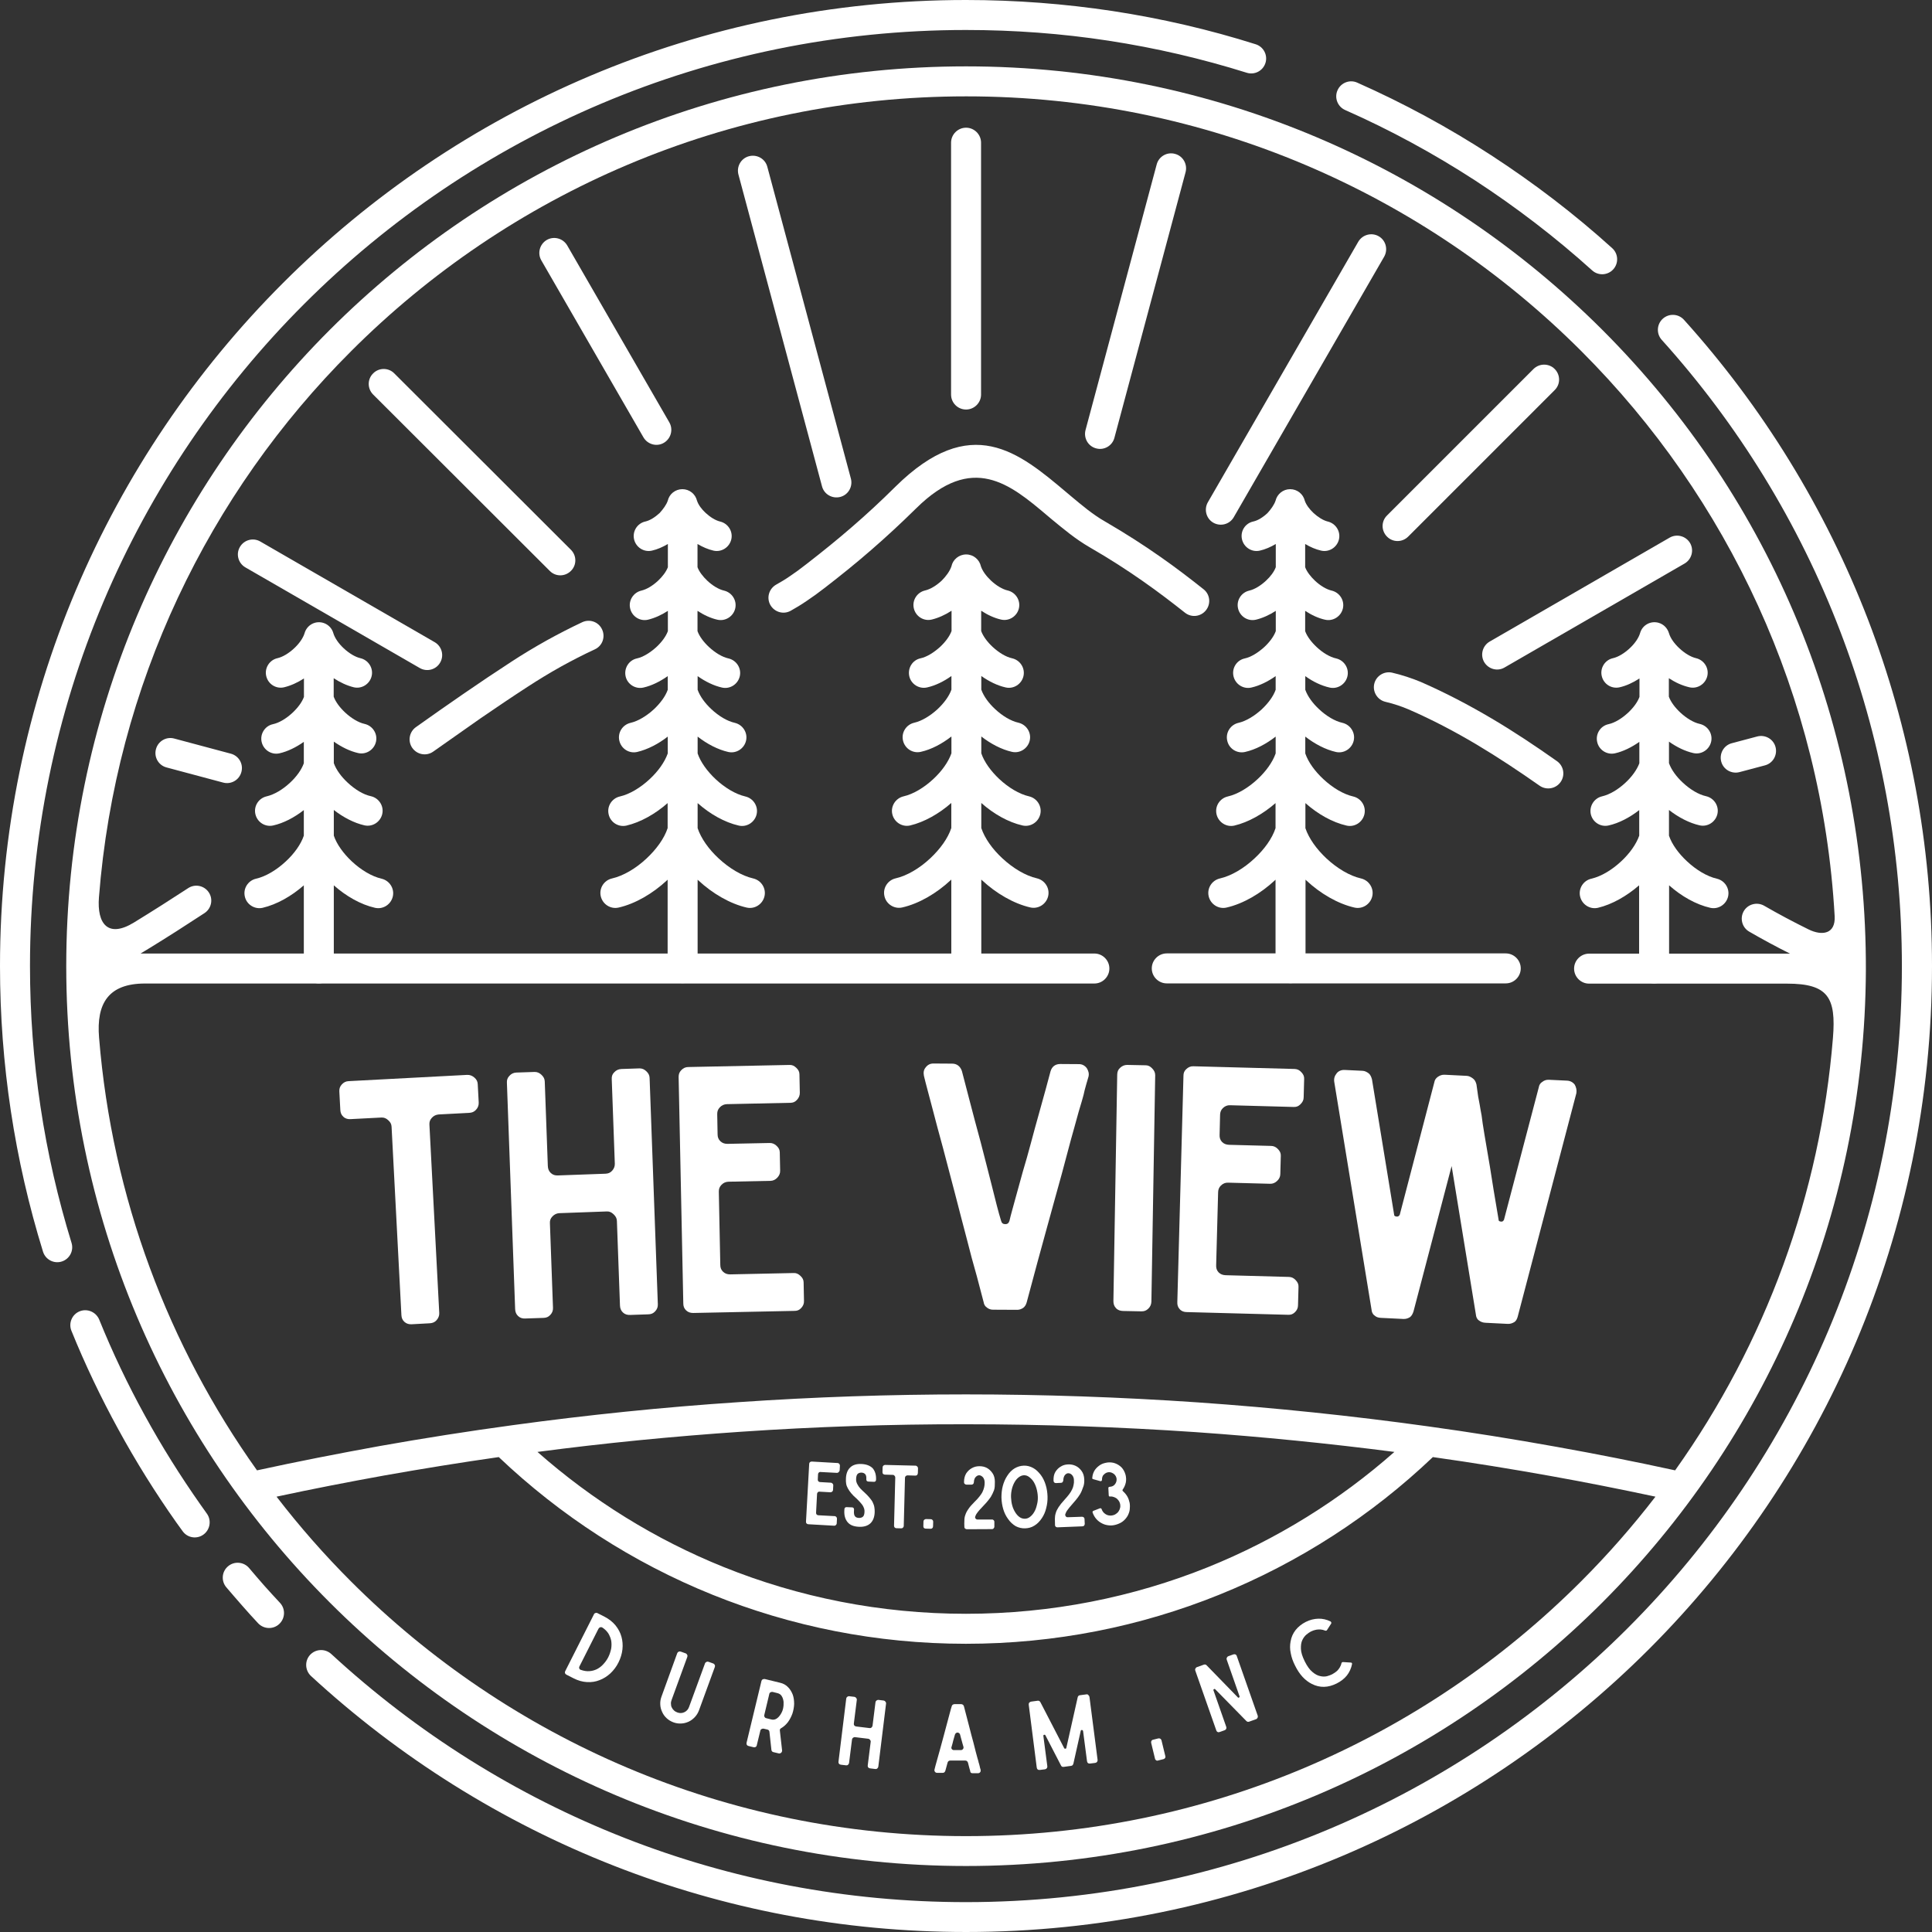 <?xml version="1.0" encoding="UTF-8"?><svg id="Layer_1" xmlns="http://www.w3.org/2000/svg" viewBox="0 0 1571.9 1571.9"><rect x="0" y="0" width="1571.9" height="1571.9" fill="#333333" stroke="none"/><defs><style>.cls-1{fill:none;}.cls-1,.cls-2{stroke-width:0px;}.cls-2{fill:#fff;}</style></defs><path class="cls-2" d="M114.4,775.8h776c6.7,0,12.2,5.5,12.2,12.2s-5.5,12.2-12.2,12.2H118c-29.8,0-39.7,16.2-37.4,44,10.6,130.6,56.6,251.2,128.5,352.1,33-7.2,66.3-13.7,99.9-19.8,35.5-6.3,71.6-12,108.4-17,60.7-8.3,122-14.6,183.7-18.7,61.3-4.2,122.9-6.3,184.9-6.3s126.1,2.2,188.5,6.5c63,4.4,125.4,10.9,187.3,19.5,34.8,4.8,69.8,10.4,104.8,16.7,33,5.9,65.1,12.3,96.3,19.1,73.8-103.7,118.1-224.9,128.4-351.8,2.7-33-4-44.2-37.3-44.2h-161.1c-6.7,0-12.2-5.5-12.2-12.2s5.5-12.2,12.2-12.2h163.5c-11.4-5.7-22.5-11.7-33.2-17.9-5.8-3.3-7.8-10.8-4.5-16.6s10.8-7.8,16.6-4.5c11.6,6.7,23.6,13.1,36.2,19.3,11,5.4,22,3.8,21.2-10.8-10.2-179.2-87-340.6-206.1-459.7-128.1-128.1-305-207.3-500.4-207.3s-372.4,79.2-500.5,207.3c-115.9,115.7-191.7,271.3-205.2,444.4-1.7,21.4,7.3,33.5,28.6,20.4,15.8-9.7,30.4-19,44-27.9,5.6-3.7,13.1-2.1,16.8,3.5,3.7,5.6,2.1,13.1-3.5,16.8-15.4,10.1-30.4,19.7-44.6,28.4-2.4,1.5-4.9,2.9-7.4,4.5ZM225,1217.7c18.7,24.3,38.9,47.3,60.5,68.9,128.1,128.1,305,207.3,500.5,207.3s372.4-79.2,500.4-207.3c21.6-21.6,41.8-44.6,60.5-68.9-28.6-6.1-56.8-11.7-84.7-16.7-31.7-5.7-63.8-10.9-96.4-15.5-50,47.6-109,85.9-174.1,112.1-63.7,25.7-133.1,39.8-205.9,39.8s-142.4-14.2-206.1-39.9c-65-26.2-123.9-64.5-173.9-112-30.8,4.4-61.7,9.4-92.8,14.9-29.3,5.3-58.7,11-88,17.3ZM602.7,1164.9c-55.7,3.8-110.8,9.2-165.4,16.4,44.5,39.3,95.7,71.2,151.6,93.7,60.8,24.5,127.3,38,197,38s136.1-13.5,196.8-37.9c56-22.6,107.3-54.5,151.8-93.8-53.4-6.9-107.3-12.3-161.7-16.1-61.6-4.2-123.9-6.4-186.9-6.4-61.7-.1-122.8,2-183.2,6.1ZM786,54c202.2,0,385.2,82,517.7,214.4,138.9,138.9,215,324.7,214.4,521.1-.9,200.8-82.7,382.5-214.4,514.3-132.5,132.5-315.5,214.4-517.7,214.4s-385.2-82-517.7-214.4S53.9,988.3,53.9,786.1s82-385.2,214.4-517.7C400.8,135.9,583.8,54,786,54ZM352.5,611.5c-5.5,3.9-13,2.6-17-2.9-3.9-5.5-2.6-13.1,2.9-17,12.8-9.1,25.6-18.1,38.7-27.1,12.9-8.9,25.9-17.6,38.8-26,9-5.9,18.8-11.8,29-17.5,9.4-5.2,19.1-10.2,28.9-14.8,6.1-2.8,13.3-.2,16.1,6,2.8,6.1.2,13.3-5.9,16.1-9.5,4.4-18.6,9.1-27.3,13.9-9.7,5.4-19,11.1-27.6,16.7-12.8,8.3-25.5,16.9-38.2,25.6-12.6,8.8-25.4,17.8-38.4,27ZM643.2,497c-5.9,3.2-13.2,1-16.5-4.9-3.2-5.9-1-13.2,4.9-16.5,3.4-1.9,7.2-4.1,11.2-6.9,3.9-2.6,8.3-5.8,13.4-9.8,13.4-10.4,25.5-20.2,36.9-30.1,11.7-10.1,23.2-20.7,35.3-32.7,61.6-60.9,100.5-28.2,139.3,4.5l3.8,3.2h0c4.4,3.7,9,7.5,13.5,11,4.5,3.4,9.1,6.7,13.9,9.4,17.2,10,31.9,19.5,45,28.7,13.2,9.2,24.6,18,35.3,26.5,5.3,4.1,6.2,11.8,2,17.1s-11.8,6.2-17.1,2c-10.5-8.3-21.7-16.9-34.3-25.7-12.6-8.8-26.7-18-43.2-27.5-5.7-3.3-11.2-7.1-16.4-11.1-5.2-4-9.9-7.9-14.4-11.6h0l-3.8-3.2c-30.3-25.6-60.8-51.1-106.6-5.8-12.5,12.3-24.4,23.3-36.5,33.8-12.4,10.8-24.7,20.7-37.9,30.9-5,3.9-10,7.5-14.8,10.7-4.5,3.1-8.9,5.7-13,8ZM1127.2,571c-6.5-1.5-10.6-8.1-9.1-14.6s8.1-10.6,14.6-9.1c3.7.9,7.6,1.9,11.8,3.3,4,1.3,7.8,2.7,11.4,4.2,20.4,8.9,39.5,19,57.8,29.8s35.8,22.5,53.1,34.7c5.5,3.9,6.8,11.5,2.9,17s-11.5,6.8-17,3c-16.8-11.8-33.8-23.1-51.4-33.6-17.7-10.5-35.9-20.1-55.2-28.5-3-1.3-6-2.4-9-3.4-2.9-1-6.2-1.9-9.9-2.8ZM949.3,800.1c-6.7,0-12.2-5.5-12.2-12.2s5.5-12.2,12.2-12.2h275.8c6.7,0,12.2,5.5,12.2,12.2s-5.5,12.2-12.2,12.2h-275.8"/><path class="cls-2" d="M774.1,460.8c1.1-5.5,6.1-9.7,12-9.7s10.8,4.2,12,9.7c1.3,3.9,4.4,8,8.2,11.6,4.3,4,9.2,7,13.5,8,6.5,1.5,10.7,8,9.2,14.5s-8,10.7-14.5,9.2c-5.4-1.2-11-3.8-16.2-7.2v16.5c1.6,4.4,5.1,9,9.4,13,5,4.6,10.7,8.1,15.8,9.2,6.5,1.5,10.7,8,9.2,14.5s-8,10.7-14.5,9.2c-6.7-1.5-13.6-4.9-19.8-9.3v11.1c1.9,5.4,6.1,11.1,11.3,15.9,5.9,5.5,12.7,9.6,18.9,11,6.5,1.5,10.7,8,9.2,14.5s-8,10.7-14.5,9.2c-8.4-1.9-17.2-6.5-24.9-12.5v13.7c2.4,7.1,7.9,14.6,14.6,20.9,7.5,7,16.3,12.3,24.2,14.1,6.5,1.5,10.7,8,9.2,14.5s-8,10.7-14.5,9.2c-11.5-2.6-23.5-9.4-33.5-18.3v20.4c2.8,8.4,9.1,17.2,17.1,24.6,8.7,8.1,18.9,14.2,28.1,16.3,6.5,1.5,10.7,8,9.2,14.5s-8,10.7-14.5,9.2c-13.5-3.1-27.8-11.4-39.4-22.2l-.5-.5v72c0,6.7-5.5,12.2-12.2,12.2s-12.2-5.5-12.2-12.2v-72l-.5.5c-11.6,10.8-25.8,19.1-39.4,22.2-6.5,1.5-13.1-2.7-14.5-9.2-1.5-6.5,2.6-13,9.2-14.5,9.2-2.1,19.5-8.2,28.1-16.3,7.9-7.4,14.3-16.1,17.1-24.6v-20.4c-10,8.8-22.1,15.6-33.5,18.3-6.5,1.5-13-2.7-14.5-9.2s2.7-13,9.2-14.5c7.9-1.8,16.7-7.1,24.2-14.1,6.8-6.3,12.2-13.8,14.7-20.9v-13.7c-7.7,6-16.4,10.6-24.9,12.5-6.5,1.5-13-2.6-14.5-9.2-1.5-6.5,2.6-13,9.2-14.5,6.1-1.4,13-5.6,18.9-11,5.2-4.9,9.4-10.5,11.3-15.9v-11.1c-6.3,4.5-13.1,7.8-19.8,9.3-6.5,1.5-13.1-2.7-14.5-9.2-1.4-6.6,2.6-13.1,9.2-14.5,5.1-1.1,10.8-4.7,15.8-9.2,4.3-4,7.8-8.6,9.4-13v-16.5c-5.2,3.4-10.8,5.9-16.2,7.2-6.5,1.5-13-2.6-14.5-9.2s2.7-13,9.2-14.5c4.3-1,9.2-4,13.5-8,3.5-3.5,6.6-7.7,7.9-11.6"/><path class="cls-2" d="M1357.8,551.8v15c1.6,4.4,5.1,9,9.4,13,5,4.6,10.7,8.1,15.8,9.2,6.5,1.5,10.7,8,9.2,14.5s-8,10.7-14.5,9.2c-6.7-1.5-13.6-4.9-19.8-9.3v17.5c1.9,5.4,6.1,11.1,11.3,15.9,5.9,5.5,12.8,9.7,18.9,11,6.5,1.5,10.7,8,9.2,14.5s-8,10.7-14.5,9.2c-8.4-1.9-17.2-6.5-24.9-12.5v20.9c2.4,7.1,7.9,14.6,14.7,20.9,7.5,7,16.3,12.3,24.2,14.1,6.5,1.5,10.7,8,9.2,14.5s-8,10.7-14.5,9.2c-11.5-2.6-23.5-9.4-33.5-18.3v67.6c0,6.7-5.5,12.2-12.2,12.2s-12.2-5.5-12.2-12.2v-67.6c-10.1,8.8-22.1,15.6-33.5,18.3-6.5,1.5-13-2.7-14.5-9.2s2.6-13,9.2-14.5c7.9-1.8,16.7-7.1,24.2-14.1,6.8-6.3,12.2-13.8,14.7-20.9v-20.8c-7.7,6-16.4,10.6-24.9,12.5-6.5,1.5-13-2.6-14.5-9.2-1.4-6.5,2.7-13,9.2-14.5,6.1-1.4,13-5.5,18.9-11,5.2-4.8,9.4-10.5,11.4-15.9v-17.4c-6.3,4.4-13.1,7.8-19.8,9.3-6.5,1.5-13.1-2.7-14.5-9.2-1.5-6.5,2.6-13.1,9.2-14.5,5.1-1.1,10.8-4.6,15.8-9.2,4.3-4,7.8-8.6,9.4-13v-15c-5.2,3.4-10.8,6-16.2,7.2-6.5,1.5-13-2.6-14.5-9.2-1.5-6.5,2.6-13.1,9.2-14.5,4.3-1,9.2-4,13.5-8,4.1-3.8,7.3-8.3,8.5-12.4,1.8-6.5,8.5-10.2,15-8.4,4.3,1.2,7.3,4.5,8.5,8.5,1.2,4.1,4.4,8.5,8.5,12.3,4.3,4,9.2,7,13.5,8,6.5,1.5,10.7,8,9.2,14.5s-8,10.7-14.5,9.2c-6.1-1.4-11.6-4-16.8-7.4"/><path class="cls-2" d="M1037.8,407.4c1.3-5.4,6.1-9.4,11.9-9.4s10.6,4,11.9,9.4c1.1,3.3,3.8,6.9,7.1,10,3.7,3.4,7.9,6,11.5,6.9,6.5,1.5,10.7,8,9.2,14.5s-8,10.7-14.5,9.2c-4.4-1-8.8-2.9-13-5.4v18.9c1.4,3.7,4.4,7.6,8,11,4.3,4,9.2,7,13.5,8,6.5,1.5,10.7,8,9.2,14.5s-8,10.7-14.5,9.2c-5.5-1.2-11-3.8-16.2-7.2v16.5c1.6,4.4,5.1,9,9.4,13,4.9,4.6,10.7,8.1,15.8,9.2,6.5,1.5,10.7,8,9.2,14.5s-8,10.7-14.5,9.2c-6.7-1.5-13.6-4.8-19.8-9.3v11.1c1.9,5.4,6.1,11.1,11.3,15.9,5.9,5.5,12.7,9.6,18.9,11,6.5,1.5,10.7,8,9.2,14.5s-8,10.7-14.5,9.2c-8.4-1.9-17.2-6.5-24.9-12.5v13.7c2.4,7.1,7.9,14.6,14.7,20.9,7.5,7,16.3,12.3,24.2,14.1,6.6,1.5,10.7,8,9.2,14.5s-8,10.7-14.5,9.2c-11.5-2.6-23.5-9.4-33.5-18.3v20.4c2.8,8.4,9.2,17.2,17.1,24.6,8.7,8.1,18.9,14.2,28.1,16.3,6.5,1.5,10.7,8,9.2,14.5s-8,10.7-14.5,9.2c-13.5-3.1-27.8-11.4-39.3-22.2l-.5-.5v72c0,6.7-5.5,12.2-12.2,12.2s-12.2-5.5-12.2-12.2v-72l-.5.5c-11.6,10.8-25.8,19.1-39.4,22.2-6.5,1.5-13-2.7-14.5-9.2s2.6-13,9.2-14.5c9.2-2.1,19.5-8.2,28.1-16.3,8-7.4,14.3-16.1,17.1-24.6v-20.4c-10.1,8.8-22.1,15.6-33.5,18.3-6.5,1.5-13-2.7-14.5-9.2s2.6-13,9.2-14.5c7.9-1.8,16.7-7.1,24.2-14.1,6.8-6.3,12.2-13.8,14.7-20.9v-13.7c-7.7,6-16.4,10.6-24.9,12.5-6.5,1.5-13.1-2.6-14.5-9.2-1.5-6.5,2.6-13,9.2-14.5,6.1-1.4,13-5.6,18.9-11,5.2-4.9,9.4-10.5,11.3-15.9v-11.1c-6.3,4.4-13.1,7.8-19.8,9.3-6.5,1.5-13-2.7-14.5-9.2-1.5-6.6,2.6-13.1,9.2-14.5,5.1-1.1,10.8-4.7,15.8-9.2,4.3-4,7.8-8.6,9.4-13v-16.5c-5.2,3.4-10.8,5.9-16.2,7.2-6.5,1.5-13-2.6-14.5-9.2-1.5-6.5,2.6-13,9.2-14.5,4.3-1,9.2-4,13.5-8,3.7-3.4,6.6-7.3,8-11v-18.9c-4.2,2.5-8.6,4.4-13,5.4-6.5,1.5-13-2.7-14.5-9.2-1.5-6.6,2.6-13.1,9.2-14.5,3.7-.8,7.9-3.4,11.6-6.9,2.8-3.1,5.4-6.7,6.5-10"/><path class="cls-2" d="M271.5,551.8v15c1.6,4.4,5.1,9,9.4,13,5,4.6,10.7,8.1,15.8,9.2,6.5,1.5,10.7,8,9.2,14.5s-8,10.7-14.5,9.2c-6.7-1.5-13.5-4.9-19.8-9.3v17.5c1.9,5.4,6.1,11.1,11.3,15.9,5.9,5.5,12.7,9.7,18.9,11,6.5,1.5,10.7,8,9.2,14.5s-8,10.7-14.5,9.2c-8.4-1.9-17.2-6.5-24.9-12.5v20.9c2.4,7.1,7.9,14.6,14.6,20.9,7.5,7,16.3,12.3,24.2,14.1,6.5,1.5,10.7,8,9.2,14.5s-8,10.7-14.5,9.2c-11.5-2.6-23.5-9.4-33.5-18.3v67.6c0,6.7-5.5,12.2-12.2,12.2s-12.2-5.5-12.2-12.2v-67.6c-10,8.8-22,15.6-33.5,18.3-6.5,1.5-13.1-2.7-14.5-9.2-1.5-6.5,2.6-13,9.2-14.5,7.9-1.8,16.7-7.1,24.2-14.1,6.8-6.3,12.2-13.8,14.6-20.9v-20.8c-7.7,6-16.4,10.6-24.9,12.5-6.5,1.5-13-2.6-14.5-9.2-1.5-6.5,2.6-13,9.2-14.5,6.1-1.4,13-5.5,18.9-11,5.2-4.8,9.4-10.5,11.3-15.9v-17.4c-6.3,4.4-13.1,7.8-19.8,9.3-6.5,1.5-13-2.7-14.5-9.2s2.6-13.1,9.2-14.5c5.1-1.1,10.8-4.6,15.8-9.2,4.3-4,7.8-8.6,9.4-13v-15c-5.2,3.4-10.8,5.9-16.2,7.2-6.5,1.5-13-2.6-14.5-9.2-1.5-6.5,2.7-13.1,9.2-14.5,4.3-1,9.2-4,13.5-8,4.1-3.8,7.3-8.3,8.5-12.3,1.1-4,4.2-7.3,8.4-8.5,6.5-1.8,13.2,2,15,8.4,1.2,4.1,4.4,8.6,8.5,12.4,4.3,4,9.2,7,13.5,8,6.5,1.5,10.7,8,9.2,14.5s-8,10.7-14.5,9.2c-5.7-1.4-11.2-4-16.4-7.4"/><path class="cls-2" d="M543.3,407.4c1.2-5.4,6.1-9.4,11.9-9.4s10.6,4,11.9,9.4c1.1,3.3,3.7,6.9,7.1,10,3.7,3.4,7.9,6,11.6,6.9,6.5,1.5,10.7,8,9.2,14.5s-8,10.7-14.5,9.2c-4.3-1-8.8-2.9-13-5.4v18.9c1.4,3.7,4.4,7.6,8,11,4.3,4,9.2,7,13.5,8,6.5,1.5,10.7,8,9.2,14.5s-8,10.7-14.5,9.2c-5.4-1.2-11-3.8-16.2-7.2v16.5c1.6,4.4,5.1,9,9.4,13,5,4.6,10.7,8.1,15.8,9.2,6.5,1.5,10.7,8,9.2,14.5s-8,10.7-14.5,9.2c-6.7-1.5-13.6-4.9-19.8-9.3v11.1c1.9,5.4,6.1,11.1,11.3,15.9,5.9,5.5,12.7,9.6,18.9,11,6.5,1.5,10.7,8,9.2,14.5s-8,10.7-14.5,9.2c-8.4-1.9-17.2-6.5-24.9-12.5v13.7c2.4,7.1,7.9,14.6,14.6,20.9,7.5,7,16.3,12.3,24.2,14.1,6.5,1.5,10.7,8,9.2,14.5s-8,10.7-14.5,9.2c-11.5-2.6-23.5-9.4-33.5-18.3v20.4c2.8,8.4,9.1,17.2,17.1,24.6,8.7,8.1,18.9,14.2,28.1,16.3,6.5,1.5,10.7,8,9.2,14.5s-8,10.7-14.5,9.2c-13.5-3.1-27.8-11.4-39.4-22.2l-.5-.5v72c0,6.7-5.5,12.2-12.2,12.2s-12.2-5.5-12.2-12.2v-72l-.5.5c-11.6,10.8-25.8,19.1-39.4,22.2-6.5,1.5-13-2.7-14.5-9.2s2.6-13,9.2-14.5c9.2-2.1,19.5-8.2,28.1-16.3,7.9-7.4,14.3-16.1,17.1-24.6v-20.4c-10,8.8-22,15.6-33.5,18.3-6.6,1.5-13.1-2.7-14.5-9.2-1.5-6.5,2.6-13,9.2-14.5,7.9-1.8,16.7-7.1,24.2-14.1,6.8-6.3,12.2-13.8,14.7-20.9v-13.7c-7.7,6-16.4,10.5-24.9,12.5-6.5,1.5-13-2.6-14.5-9.2-1.5-6.5,2.6-13,9.2-14.5,6.1-1.4,13-5.6,18.9-11,5.2-4.9,9.4-10.5,11.3-15.9v-11.1c-6.3,4.4-13.1,7.8-19.8,9.3-6.5,1.5-13.1-2.7-14.5-9.2-1.4-6.6,2.7-13.1,9.2-14.5,5.1-1.1,10.8-4.7,15.8-9.2,4.3-4,7.8-8.6,9.4-13v-16.5c-5.2,3.4-10.8,5.9-16.2,7.2-6.5,1.5-13-2.6-14.5-9.2-1.5-6.5,2.7-13,9.2-14.5,4.3-1,9.2-4,13.5-8,3.6-3.4,6.6-7.3,8-11v-18.9c-4.2,2.5-8.6,4.4-13,5.4-6.5,1.5-13-2.7-14.5-9.2-1.5-6.6,2.7-13.1,9.2-14.5,3.6-.8,7.8-3.4,11.6-6.9,2.8-3.1,5.5-6.7,6.6-10"/><path class="cls-2" d="M692.3,389.4c1.7,6.5-2.1,13.2-8.6,14.9s-13.2-2.1-14.9-8.6l-68-253.7c-1.7-6.5,2.1-13.2,8.6-14.9,6.5-1.7,13.2,2.1,14.9,8.6l68,253.7ZM798.2,321c0,6.7-5.5,12.2-12.2,12.2s-12.2-5.4-12.2-12.2V116.1c0-6.7,5.5-12.2,12.2-12.2s12.2,5.5,12.2,12.2v204.9ZM906.7,356.2c-1.7,6.5-8.4,10.4-14.9,8.6-6.5-1.7-10.3-8.4-8.6-14.9l57.9-216.1c1.7-6.5,8.4-10.4,14.9-8.6,6.5,1.7,10.3,8.4,8.6,14.9l-57.9,216.1ZM1415.3,628.2c-6.5,1.7-13.2-2.1-14.9-8.6-1.7-6.5,2.1-13.2,8.6-14.9l20.7-5.5c6.5-1.7,13.2,2.1,14.9,8.6,1.7,6.5-2.1,13.2-8.6,14.9l-20.7,5.5ZM1224.1,543.1c-5.8,3.4-13.2,1.3-16.6-4.5-3.3-5.8-1.3-13.2,4.5-16.6l146.5-84.6c5.8-3.3,13.2-1.3,16.6,4.5,3.3,5.8,1.3,13.2-4.5,16.6l-146.5,84.6ZM1003.8,420.8c-3.3,5.8-10.7,7.8-16.6,4.5-5.8-3.3-7.8-10.8-4.5-16.6l122.4-212c3.4-5.8,10.8-7.8,16.6-4.5,5.8,3.3,7.8,10.7,4.5,16.6l-122.4,212ZM1145.7,436.6c-4.8,4.8-12.5,4.8-17.2,0-4.8-4.8-4.8-12.5,0-17.2l119.2-119.2c4.8-4.7,12.5-4.7,17.2,0,4.8,4.8,4.8,12.5,0,17.2l-119.2,119.2ZM187.8,613.2c6.5,1.7,10.4,8.4,8.6,14.9-1.7,6.5-8.4,10.4-14.9,8.6l-46-12.3c-6.5-1.7-10.4-8.4-8.6-14.9,1.7-6.5,8.4-10.4,14.9-8.6l46,12.3ZM353.7,522.5c5.8,3.4,7.8,10.8,4.4,16.6-3.3,5.8-10.8,7.8-16.6,4.4l-141.9-81.9c-5.8-3.4-7.8-10.8-4.4-16.6s10.8-7.8,16.6-4.4l141.9,81.9ZM544.6,343.7c3.3,5.8,1.3,13.2-4.5,16.6-5.8,3.4-13.2,1.3-16.6-4.5l-83.1-144c-3.3-5.8-1.3-13.2,4.5-16.6,5.8-3.3,13.2-1.3,16.6,4.5l83.1,144ZM464.5,447.3c4.8,4.8,4.8,12.5,0,17.2-4.8,4.8-12.5,4.8-17.2,0l-143.7-143.5c-4.8-4.8-4.8-12.5,0-17.2,4.7-4.8,12.5-4.8,17.2,0l143.7,143.5"/><rect class="cls-1" x="0" width="1571.8" height="1571.8"/><path class="cls-2" d="M1352,276.5c-4.5-5-4.1-12.7.9-17.2s12.7-4.1,17.2.9c63.9,70.9,115,153.6,149.9,244.3,33.5,87.4,51.9,182.3,51.9,281.4,0,217-88,413.5-230.2,555.8-142.2,142.2-338.7,230.2-555.7,230.2-100.9,0-197.3-19-286-53.7-92-36-175.6-88.8-247-154.6-4.9-4.6-5.2-12.3-.7-17.2,4.6-4.9,12.2-5.2,17.2-.7,69.2,63.8,150.1,115,239.3,149.9,85.8,33.6,179.3,52,277.1,52,210.3,0,400.7-85.2,538.5-223s223-328.2,223-538.5c0-96.1-17.8-188.1-50.3-272.8-33.7-88-83.2-168.1-145.1-236.8ZM227.8,1304.1c4.6,4.9,4.3,12.6-.6,17.2s-12.6,4.3-17.2-.6c-4.1-4.4-8.5-9.2-13.1-14.5-4.1-4.7-8.4-9.6-12.8-14.8-4.3-5.1-3.7-12.8,1.5-17.1,5.1-4.3,12.8-3.6,17.1,1.5,3.9,4.6,8,9.4,12.4,14.4,3.8,4.2,8,8.9,12.7,13.9ZM168.3,1231.5c3.9,5.4,2.7,13-2.7,17-5.4,4-13.1,2.8-17-2.7l-2.6-3.6-2.6-3.6c-17-24.1-32.8-49.4-47.1-75.6-14.3-26.1-27.1-52.9-38.2-80.3-2.5-6.2.5-13.3,6.7-15.8s13.3.5,15.9,6.7c10.9,26.9,23.3,52.9,37,77.8,13.8,25.2,29.1,49.6,45.7,73.2l2.5,3.5,2.4,3.4ZM58.2,1011.2c2,6.4-1.6,13.2-8,15.2s-13.2-1.6-15.2-8c-11.5-37.2-20.3-75.5-26.2-114.6-5.8-38.5-8.8-77.8-8.8-117.8,0-217,88-413.5,230.2-555.7C372.4,88,568.9,0,785.9,0c40.6,0,80.5,3.1,119.5,9,39.8,6.1,78.6,15.1,116.2,27,6.4,2,10,8.8,8,15.2-2,6.4-8.8,10-15.2,8-36.4-11.4-74-20.2-112.6-26.1-37.8-5.8-76.5-8.7-115.9-8.7-210.3,0-400.7,85.2-538.5,223S24.4,575.6,24.4,785.9c0,38.9,2.9,77,8.5,114.2,5.7,38.2,14.3,75.3,25.3,111.1ZM1094.4,89.5c-6.1-2.7-8.9-9.9-6.2-16,2.7-6.2,9.9-9,16-6.3,37.9,16.8,74.4,36.6,109,59.1,34.9,22.7,67.9,47.9,98.5,75.6,5,4.5,5.4,12.2.9,17.2s-12.2,5.4-17.2.9c-29.8-26.9-61.8-51.4-95.4-73.3-33.5-21.7-68.7-40.9-105.6-57.2"/><path class="cls-2" d="M389.49,897.04l-.8-15c-.1-2.2-1-3.8-2.7-5.3s-3.7-2.3-5.9-2.2l-96.5,5.1c-2.2.1-4,1-5.6,2.8-1.5,1.7-2,3.4-1.9,5.6l.8,15c.1,2.2.8,4.1,2.5,5.6,1.7,1.6,3.7,2,5.8,1.9l25.1-1.3c2.2-.1,3.9.6,5.6,2.2,1.7,1.5,2.6,3.1,2.7,5.3l8,153.2c.1,2.2.8,4.1,2.5,5.6s3.7,2,5.8,1.9l14.7-.8c2.2-.1,4.1-.8,5.6-2.5s2.3-3.7,2.2-5.8l-8-153.2c-.1-2.2.3-3.8,1.9-5.6,1.5-1.7,3.4-2.6,5.6-2.8l24.8-1.3c2.2-.1,4.1-.8,5.6-2.5,1.6-1.7,2.3-3.7,2.2-5.9Z"/><path class="cls-2" d="M497.72,877.95l2.5,68.8c.1,2.2-.7,4.1-2.2,5.8-1.6,1.7-3.2,2.3-5.4,2.4l-38.7,1.4c-2.2.1-4.1-.4-5.8-2s-2.3-3.5-2.4-5.7l-2.5-68.8c-.1-2.2-1-3.8-2.7-5.4s-3.4-2.3-5.5-2.3l-15,.5c-2.2.1-4.1,1-5.6,2.7-1.6,1.7-2.1,3.4-2,5.5l6.7,184.2c.1,2.2.7,4.1,2.4,5.7s3.6,2.1,5.8,2l15-.5c2.2-.1,3.8-.7,5.4-2.4s2.3-3.6,2.2-5.8l-2.5-68.8c-.1-2.2.4-3.8,2-5.5s3.5-2.6,5.6-2.7l38.7-1.4c2.2-.1,3.8.7,5.5,2.3s2.6,3.2,2.7,5.4l2.5,68.8c.1,2.2.7,4.1,2.4,5.7s3.6,2.1,6.1,2l14.7-.5c2.2-.1,3.8-.7,5.4-2.4,1.6-1.7,2.3-3.6,2.2-5.8l-6.7-184.2c-.1-2.2-1-3.8-2.7-5.4s-3.4-2.3-5.5-2.3l-14.7.5c-2.5.1-4.3,1-5.9,2.7-1.6,1.6-2.1,3.3-2,5.5Z"/><path class="cls-2" d="M650.74,889.15l-.3-15c0-2.2-.9-3.8-2.6-5.4s-3.3-2.4-5.5-2.3l-82.4,1.7c-2.2,0-4.1.9-5.7,2.6-1.6,1.7-2.1,3.3-2.1,5.5l3.8,184.2c0,2.2.6,4.1,2.3,5.7s3.6,2.1,5.8,2.1l82.4-1.7c2.2,0,3.8-.6,5.4-2.3s2.4-3.6,2.3-5.8l-.3-15c0-2.2-.9-3.8-2.6-5.4s-3.3-2.4-5.5-2.3l-51.6,1.1c-2.2,0-4.1-.5-5.8-2.1s-2.3-3.5-2.3-5.7l-1.2-59.5c0-2.2.5-3.8,2.1-5.5s3.5-2.5,5.7-2.6l34.1-.7c2.2,0,4.1-.9,5.7-2.6s2.4-3.6,2.3-5.8l-.3-14.7c0-2.2-.9-3.8-2.6-5.4s-3.6-2.4-5.8-2.3l-34.1.7c-2.2,0-4.1-.5-5.8-2.1s-2.3-3.5-2.3-5.7l-.3-16.4c0-2.2.5-3.8,2.1-5.5s3.5-2.5,5.7-2.6l51.6-1.1c2.2,0,3.8-.6,5.4-2.3,1.6-1.7,2.4-3.6,2.4-5.8Z"/><path class="cls-2" d="M877.91,865.79l-15.3-.1c-4.1,0-6.8,2.2-7.9,6s-2.2,8.5-3.9,14.5c-1.7,6-3.6,12.8-5.6,20.2-2.2,7.6-4.2,15.3-6.4,23.4-2.2,8.2-4.4,16.1-6.7,23.7-2.2,7.9-4.2,15.3-6.1,22.1-1.9,7.1-3.6,12.8-4.7,17.7-.6,1.9-1.7,2.7-3.3,2.7-1.9,0-3-.8-3.5-2.7-2.2-7.1-4.6-16.7-7.5-28.4-3-11.5-5.9-23.5-9.1-35.5s-6.4-23.5-9.1-34.2c-2.7-10.4-4.8-18.3-6.2-23.8-1.3-3.8-4.1-6-7.9-6l-15.3-.1c-2.7,0-4.7,1.1-6.3,3.2-1.6,1.9-1.9,4.1-1.4,6.8,1.6,6.8,4,15.3,6.7,25.7s5.6,21.3,8.9,33.3c3.2,12,6.4,24.3,9.7,36.9,3.2,12.6,6.4,24.6,9.4,36.1,2.9,11.5,5.6,21.6,8.3,30.9,2.4,9.3,4.3,16.4,5.6,21.3.3,1.9,1.1,3.3,2.7,4.4,1.4,1.1,3,1.7,4.9,1.7l19.7.1c1.6,0,3.3-.5,4.9-1.6,1.4-1.1,2.2-2.4,2.8-4.4,6.4-24,11.9-44.4,16.7-61.6,4.7-16.9,8.6-31.4,11.9-43.1,3.1-11.4,5.6-21,7.5-28.1s3.6-12.5,4.7-16.9,2.2-7.6,2.8-9.8c.6-2.2,1.4-4.4,1.9-6.5.6-1.9,1.1-4.1,1.7-6.8.6-2.5,1.7-6,3.1-10.9.6-2.5,0-4.6-1.3-6.8-1.7-2.3-3.9-3.4-6.4-3.4Z"/><path class="cls-2" d="M932.08,866.73l-15-.3c-2.2,0-4.1.8-5.8,2.4s-2.2,3.2-2.3,5.4l-3.1,184.3c0,2.2.5,4.1,2.1,5.8,1.6,1.7,3.5,2.2,5.7,2.3l15,.3c2.2,0,3.8-.5,5.5-2.1s2.5-3.5,2.6-5.7l3.1-184.3c0-2.2-.8-3.8-2.4-5.5-1.6-1.7-3.2-2.6-5.4-2.6Z"/><path class="cls-2" d="M1060.68,892.83l.4-15c.1-2.2-.7-3.8-2.3-5.5s-3.2-2.5-5.4-2.6l-82.4-2.2c-2.2-.1-4.1.7-5.8,2.3s-2.3,3.2-2.3,5.4l-5,184.2c-.1,2.2.4,4.1,2,5.8,1.6,1.7,3.5,2.3,5.7,2.3l82.4,2.2c2.2.1,3.8-.4,5.5-2s2.6-3.5,2.6-5.7l.4-15c.1-2.2-.7-3.8-2.3-5.5-1.6-1.7-3.2-2.5-5.4-2.6l-51.6-1.4c-2.2-.1-4.1-.7-5.7-2.3-1.6-1.7-2.1-3.6-2-5.8l1.6-59.5c.1-2.2.7-3.8,2.3-5.4,1.7-1.6,3.6-2.4,5.8-2.3l34.1.9c2.2.1,4.1-.7,5.8-2.3,1.7-1.6,2.6-3.5,2.6-5.7l.4-14.7c.1-2.2-.7-3.8-2.3-5.5-1.6-1.7-3.5-2.6-5.7-2.6l-34.1-.9c-2.2-.1-4.1-.7-5.7-2.3-1.6-1.7-2.1-3.6-2-5.8l.4-16.4c.1-2.2.7-3.8,2.3-5.4,1.7-1.6,3.6-2.4,5.8-2.3l51.6,1.4c2.2.1,3.8-.4,5.5-2,1.9-1.8,2.8-3.6,2.8-5.8Z"/><path class="cls-2" d="M1234.86,1071.12l47.7-181.7c.4-2.4-.1-4.7-1.3-6.9-1.5-2-3.7-3.2-6.4-3.3l-14.7-.7c-2.2-.1-3.9.6-5.3,1.7-1.7,1-2.6,2.6-2.9,4.5l-28.3,107.7c-.6,1.1-1.2,1.6-2.3,1.5-1.6-.1-2.2-.7-2.1-1.7-3-17.4-5.3-31.7-7-42.7-1.9-11-3.4-19.8-4.5-26.5-1.1-6.6-1.9-11.8-2.3-15.4-.7-3.3-1.1-6.3-1.5-8.5s-.9-4.7-1.3-6.9l-1.4-9.9c-.5-1.9-1.2-3.6-2.8-4.8-1.6-1.2-3.2-2.1-5.1-2.2l-18-.9c-2.2-.1-3.9.6-5.5,1.7s-2.6,2.6-2.9,4.5l-28.1,107.7c-.6,1.1-1.4,1.6-2.5,1.5-1.4-.1-2.2-.7-2.1-1.7l-18-109.9c-.5-1.9-1.2-3.6-2.5-4.8-1.6-1.2-3.2-2.1-5.1-2.2l-14.7-.7c-2.7-.1-5,.9-6.4,2.7-1.7,2.1-2.4,4.3-2,7l30.3,185.1c.2,2.2.9,3.9,2.5,5,1.3,1.2,2.9,1.8,5.1,1.9l18.3.9c1.9.1,3.6-.4,5.3-1.4,1.4-1,2.3-2.6,3-4.8l31-118.2,19.7,120.6c.2,2.2.9,3.9,2.5,5,1.6,1.2,3.2,1.8,5.4,1.9l18,.9c1.9.1,3.6-.4,5.3-1.4,1.4-.8,2.3-2.4,2.9-4.6Z"/><path class="cls-2" d="M683.17,1196.24l.2-3.8c0-.6-.2-1-.5-1.4-.4-.4-.8-.7-1.4-.7l-21-1.2c-.6,0-1.1.2-1.5.5-.4.4-.6.8-.6,1.4l-2.6,47c0,.6.1,1.1.5,1.5s.9.6,1.4.6l21,1.2c.6,0,1-.1,1.4-.5s.7-.9.7-1.4l.2-3.8c0-.6-.2-1-.5-1.4-.4-.4-.8-.7-1.4-.7l-13.2-.7c-.6,0-1-.2-1.4-.6s-.5-.9-.5-1.5l.8-15.2c0-.6.2-1,.6-1.4.4-.4.9-.6,1.5-.5l8.7.5c.6,0,1.1-.2,1.5-.5.4-.4.7-.9.7-1.4l.2-3.8c0-.6-.2-1-.6-1.4-.4-.4-.9-.7-1.4-.7l-8.7-.5c-.6,0-1-.2-1.4-.6s-.5-.9-.5-1.5l.2-4.2c0-.6.2-1,.6-1.4.4-.4.9-.6,1.5-.5l13.2.7c.6,0,1-.1,1.4-.5s.9-1.1.9-1.6Z"/><path class="cls-2" d="M700.96,1191.12c-4.1-.2-7.2.8-9.3,2.9-2.2,2.1-3.3,5.2-3.4,9.1-.1,1.5,0,2.8.2,4.1.2,1.3.7,2.5,1.4,3.8s1.6,2.6,2.7,3.9c1.1,1.3,2.5,2.8,4.2,4.2,1.3,1.2,2.3,2.3,3.2,3.3s1.6,1.9,2.1,2.7c.5.9.8,1.7,1.1,2.6.2.8.3,1.8.2,2.6-.1,1.8-.5,3-1.3,3.7s-1.9,1-3.2,1c-1.4-.1-2.4-.4-3.1-1.2-.7-.7-1-2-1-3.8l.1-2c0-.4-.2-.8-.4-1.1-.3-.3-.7-.5-1.1-.5l-4.7-.2c-.4,0-.8.2-1.1.4-.3.3-.4.6-.5,1l-.1,1.5c-.2,4,.8,7.2,2.8,9.5s5,3.4,9.1,3.6c4,.2,7.1-.8,9.3-2.8,2.2-2.1,3.4-5.2,3.5-9.2.1-1.4-.1-2.8-.3-4.1-.2-1.3-.7-2.5-1.3-3.8s-1.6-2.6-2.7-3.9c-1.1-1.3-2.5-2.8-4.2-4.3-1.3-1.2-2.4-2.2-3.3-3.2-.9-1-1.5-1.9-2-2.8s-.9-1.6-1.1-2.5c-.2-.8-.3-1.7-.2-2.7.1-1.7.5-3,1.2-3.7s1.8-1.1,3.2-1.1c1.3.1,2.3.5,3,1.3s1,2.1.9,3.8v.5c0,.5.1.9.4,1.2.3.3.7.4,1.2.5l4.7.2c.4,0,.8-.1,1.1-.4s.5-.7.5-1.2c.2-4-.8-7.1-2.7-9.4-2.1-2.1-5.1-3.3-9.1-3.5Z"/><path class="cls-2" d="M746.8,1198.38l.1-3.8c0-.6-.2-1-.6-1.4s-.9-.7-1.4-.7l-24.7-.6c-.6,0-1.1.2-1.5.6s-.6.8-.6,1.4l-.1,3.8c0,.6.1,1.1.5,1.5s.9.6,1.5.6l6.4.2c.6,0,1,.2,1.4.7.4.4.6.9.6,1.4l-1,39.2c0,.6.1,1,.5,1.5.4.4.9.6,1.4.6l3.8.1c.6,0,1.1-.1,1.5-.5s.7-.9.7-1.4l1-39.2c0-.6.2-1,.6-1.4.4-.4.9-.6,1.5-.6l6.3.2c.6,0,1-.1,1.5-.5.4-.6.6-1.1.6-1.7Z"/><path class="cls-2" d="M753.35,1243.72l3.8.1c.6,0,1-.1,1.4-.5s.6-.9.6-1.5l.1-3.8c0-.6-.2-1-.6-1.4-.4-.4-.8-.6-1.4-.6l-3.8-.1c-.6,0-1,.2-1.5.6-.4.4-.6.8-.6,1.4l-.1,3.8c0,.6.1,1,.5,1.5.5.4,1,.5,1.6.5Z"/><path class="cls-2" d="M809.44,1205.72c0-2.8-.6-5.2-1.9-7.1s-2.8-3.3-4.6-4.3c-1.9-1-3.9-1.4-6.1-1.4s-4.2.5-6,1.5c-1.9,1-3.4,2.4-4.7,4.3-1.2,2-1.8,4.3-1.8,7.2,0,.6.1,1,.6,1.4.4.4.8.6,1.4.6h4.1c.5,0,.9-.1,1.3-.5s.6-.8.6-1.3c.1-2.2.7-3.7,1.7-4.6.9-.9,1.9-1.3,2.9-1.2,1,.1,2,.7,2.9,1.7.8,1.1,1.3,2.5,1.3,4.2,0,1.4-.1,2.6-.4,3.8-.3,1.3-.7,2.4-1.3,3.7-.6,1.3-1.5,2.5-2.5,3.8-1.1,1.4-2.4,2.9-4,4.4-2.2,2.2-3.9,4.1-5,5.8-1.2,1.7-2,3.2-2.5,4.8-.6,1.5-.8,3.1-.8,4.6-.1,1.5-.1,3.3,0,5.2,0,.6.1,1,.6,1.3.4.4.8.6,1.4.6l20.4-.1c.6,0,1-.1,1.4-.6.3-.4.6-.8.6-1.4v-4c0-.5-.2-.9-.6-1.3-.4-.3-.8-.6-1.4-.5h-11.7c-.7,0-1.2-.3-1.6-.8s-.5-1.1-.2-1.8c.4-1.2,1.1-2.4,2.1-3.6s2-2.4,3.3-3.7c1.2-1.3,2.4-2.6,3.7-4,1.2-1.4,2.4-2.9,3.5-4.5,1-1.7,1.9-3.5,2.6-5.4s.7-4.4.7-6.8Z"/><path class="cls-2" d="M834.09,1243.47c2.7-.1,5.1-.7,7.5-2.2,2.3-1.4,4.3-3.4,6.1-6.1,1.6-2.4,2.8-5.1,3.5-8.1.8-3,1.2-6.2,1.1-9.5s-.6-6.5-1.5-9.4c-.9-3-2.2-5.7-3.9-8-1.9-2.5-3.9-4.5-6.3-5.8s-4.9-2-7.6-1.9-5.1.8-7.5,2.2c-2.3,1.4-4.3,3.4-6,6.1-1.6,2.4-2.8,5.2-3.6,8.2-.8,3-1.1,6.2-1.1,9.5.1,3.3.6,6.5,1.5,9.5s2.2,5.6,3.9,7.9c1.8,2.6,3.9,4.5,6.3,5.9,2.4,1.2,4.9,1.8,7.6,1.7ZM833.09,1200.27c1.5,0,2.9.4,4.2,1.4s2.6,2.2,3.6,3.8c1,1.6,1.8,3.4,2.4,5.5s1,4.4,1.1,6.8-.2,4.7-.8,6.8c-.5,2.2-1.2,4.1-2.2,5.7-.9,1.6-2.1,2.9-3.4,3.9s-2.7,1.5-4.2,1.5-2.9-.4-4.2-1.3c-1.3-.9-2.5-2.2-3.5-3.8-1-1.6-1.9-3.4-2.5-5.6-.6-2.1-.9-4.4-1-6.7-.1-2.4.2-4.7.7-6.8.5-2.1,1.3-4,2.2-5.6.9-1.6,2-2.9,3.3-3.9,1.4-1.1,2.8-1.6,4.3-1.7Z"/><path class="cls-2" d="M882.17,1203.75c-.1-2.8-.8-5.1-2.2-7-1.3-1.8-2.9-3.2-4.8-4.1s-4-1.3-6.1-1.2c-2.2.1-4.2.6-5.9,1.7-1.8,1-3.3,2.5-4.5,4.4-1.2,2-1.6,4.4-1.5,7.2,0,.6.2,1,.6,1.4s.9.5,1.4.5l4.1-.2c.5,0,.9-.2,1.2-.5.3-.4.5-.8.6-1.3.1-2.2.6-3.7,1.5-4.7.9-.9,1.8-1.4,2.9-1.3s2,.6,2.9,1.6c.9,1.1,1.4,2.5,1.4,4.1.1,1.4,0,2.7-.3,3.8-.2,1.3-.6,2.5-1.2,3.7-.6,1.3-1.4,2.6-2.4,3.9-1.1,1.4-2.3,2.9-3.8,4.5-2.1,2.3-3.7,4.3-4.8,6-1.1,1.7-1.9,3.3-2.3,4.8-.5,1.6-.7,3.1-.7,4.6s.1,3.3.1,5.2c0,.6.2,1,.6,1.3.4.4.9.5,1.4.5l20.3-.8c.6,0,1-.2,1.4-.6.3-.4.5-.9.5-1.4l-.2-4c0-.5-.2-.9-.6-1.3-.4-.3-.9-.5-1.4-.5l-11.7.4c-.7,0-1.2-.2-1.6-.8s-.5-1.1-.3-1.8c.4-1.2,1-2.4,2-3.6.9-1.2,1.9-2.5,3.1-3.8,1.1-1.3,2.3-2.7,3.5-4.1s2.3-2.9,3.4-4.7c1-1.7,1.8-3.6,2.4-5.5.8-1.8,1.1-4,1-6.4Z"/><path class="cls-2" d="M913.48,1211.88c1.2-1.7,2-3.5,2.5-5.7.4-2,.3-4.1-.2-6.2-.7-2.5-1.8-4.5-3.3-6.1-1.5-1.5-3.3-2.6-5.2-3.3-1.9-.7-4-.9-6-.7-2.1.3-4.1.8-5.8,1.8-1.8,1.1-3.4,2.5-4.6,4.2-1.2,1.8-2,3.9-2.2,6.5-.1.6.2,1,.8,1.1l5.7,1.6c.4.1.7,0,1-.2s.4-.5.4-.9c0-.8.1-1.6.3-2.3.2-.7.6-1.4,1.2-1.9.5-.6,1.1-1,1.8-1.4.7-.3,1.5-.6,2.3-.6s1.6.1,2.3.4c.7.3,1.4.7,2,1.2s1,1.1,1.4,1.8c.3.7.6,1.4.6,2.3.1,1.5-.4,3-1.4,4.2-1,1.3-2.4,1.9-4.2,2h-.1c-.3,0-.6.2-.8.4s-.3.4-.2.7l.3,5.8c0,.3.1.6.3.8s.4.3.8.2h.1c1.1-.1,2.2.1,3.2.5s1.9.9,2.6,1.6,1.3,1.5,1.7,2.3c.4,1,.7,1.9.7,2.9.1,1.1-.1,2.1-.5,3.1s-.9,1.8-1.5,2.5c-.7.7-1.5,1.3-2.4,1.8-1,.5-1.9.7-3,.8-1.8.1-3.4-.3-4.8-1.3-1.5-1-2.5-2.4-3-4-.2-.3-.3-.5-.6-.6-.3-.1-.5-.1-.8,0l-5.4,2.1c-.3.2-.4.3-.5.6-.1.3-.2.5,0,.8.7,2,1.7,3.7,3,5.2s2.9,2.7,4.7,3.6c1.7.9,3.6,1.4,5.7,1.6s4.2-.1,6.3-.8c2.1-.7,3.9-1.6,5.4-2.9s2.6-2.7,3.5-4.3c.8-1.6,1.4-3.2,1.6-5s.2-3.6-.1-5.4c-.4-1.7-.9-3.4-1.8-5s-2.1-3-3.4-4.2c-.7-.6-.8-1.1-.4-1.6Z"/><path class="cls-2" d="M491.82,1315.37l-5.7-2.9c-.5-.3-1.1-.3-1.7-.1-.6.2-1,.5-1.2,1.1l-23.3,46.1c-.3.5-.4,1.1-.2,1.7s.6,1,1.2,1.3l5.7,2.9c3.7,1.9,7.3,2.9,11,3.1,3.6.2,7-.3,10.2-1.6,3.2-1.2,6.2-3.1,8.8-5.5,2.6-2.5,4.9-5.4,6.6-8.9,1.7-3.4,2.8-7,3.2-10.6s.1-7.1-.8-10.3c-.9-3.3-2.5-6.3-4.8-9.2-2.4-2.9-5.3-5.2-9-7.1ZM471.52,1355.67l15.4-30.5c.3-.5.8-1,1.4-1.2.6-.2,1.2-.1,1.9.3,2.1,1.4,3.6,3,4.8,4.8,1.1,1.9,1.9,3.9,2.3,6,.3,2.1.3,4.3-.1,6.5-.5,2.3-1.2,4.5-2.3,6.7s-2.5,4.1-4.1,5.8c-1.5,1.7-3.3,3-5.2,4-1.9.9-4,1.5-6.1,1.6-2.2.2-4.4-.2-6.8-1-.8-.2-1.2-.6-1.4-1.2-.2-.6-.2-1.1.2-1.8Z"/><path class="cls-2" d="M580.4,1353.47l-3.9-1.4c-.6-.2-1.2-.2-1.7.1-.6.3-1,.6-1.2,1.2l-13,35.5c-.7,2-2.1,3.4-3.8,4.2-1.9.9-3.8.9-5.7.2-1-.4-2-.9-2.7-1.6-.8-.7-1.4-1.5-1.8-2.4-.5-.9-.7-1.9-.7-3-.1-1,.1-2.1.5-3.1l12.8-35.1c.2-.6.2-1.1-.1-1.7s-.7-1-1.3-1.2l-3.9-1.4c-.6-.2-1.2-.2-1.8.1-.6.3-.9.7-1.1,1.2l-12.8,35.3c-.8,2.2-1.1,4.2-1,6.4.1,2.2.6,4.1,1.5,6,.8,1.9,2,3.6,3.6,5.1s3.4,2.6,5.5,3.4,4.2,1.1,6.4,1,4.1-.6,6.1-1.5c1.9-.9,3.5-2.1,5-3.7s2.6-3.4,3.4-5.5l12.9-35.3c.2-.6.2-1.1-.1-1.7-.2-.5-.6-.9-1.1-1.1Z"/><path class="cls-2" d="M634.53,1369.07l-12.3-3c-.6-.1-1.2,0-1.7.3-.6.3-.8.7-1,1.3l-12.1,50.2c-.1.6-.1,1.2.2,1.7.3.6.8.8,1.4,1l4.1,1c.6.1,1.1.1,1.6-.2.6-.3.9-.8,1-1.4l2.9-11.9c.1-.6.4-1,1-1.3s1.1-.4,1.7-.3l3,.7c1,.2,1.6.9,1.7,1.9l1.6,14.6c.1,1,.7,1.7,1.7,1.9l4.2,1c.7.2,1.4,0,2-.5s.8-1.1.8-1.9l-1.8-16c-.2-1,.2-1.7,1.2-2.2,2-1.2,3.8-2.8,5.4-4.9,1.5-2.1,2.7-4.4,3.6-6.9.8-2.5,1.3-5.1,1.4-7.8,0-2.7-.3-5.1-1.1-7.5-.9-2.3-2.1-4.4-3.8-6.1-1.7-1.8-3.9-3.1-6.7-3.7ZM621.83,1395.37l4.1-17.2c.1-.6.4-1,1-1.3s1.1-.4,1.7-.3l4,1c1.6.4,2.8,1.3,3.5,2.6.8,1.3,1.2,2.8,1.4,4.5.1,1.8,0,3.5-.4,5.4s-1.2,3.5-2.1,4.9c-1,1.5-2.1,2.7-3.3,3.4-1.3.8-2.8,1-4.2.6l-4-1c-.6-.1-1.1-.4-1.4-1-.4-.5-.4-1-.3-1.6Z"/><path class="cls-2" d="M712.31,1384.98l-2.4,19.1c-.1.6-.4,1.1-.9,1.5s-1,.5-1.6.4l-10.8-1.3c-.6-.1-1.1-.3-1.5-.8s-.5-1.1-.4-1.7l2.4-19.1c.1-.6-.1-1.1-.5-1.6s-.8-.8-1.4-.9l-4.2-.5c-.6-.1-1.2.1-1.7.5s-.7.8-.8,1.4l-6.3,51.3c-.1.6,0,1.2.4,1.7s.9.7,1.5.8l4.2.5c.6.1,1.1,0,1.6-.4s.8-.9.9-1.5l2.4-19.1c.1-.6.3-1,.8-1.4s1.1-.6,1.7-.5l10.8,1.3c.6.1,1,.4,1.4.9s.6,1,.5,1.6l-2.4,19.1c-.1.6,0,1.2.4,1.7s.9.7,1.6.8l4.1.5c.6.1,1.1,0,1.6-.4s.8-.9.9-1.5l6.3-51.3c.1-.6-.1-1.1-.5-1.6s-.8-.8-1.4-.9l-4.1-.5c-.7-.1-1.2.1-1.8.5-.5.4-.7.8-.8,1.4Z"/><path class="cls-2" d="M791.25,1442.71h4.4c.7,0,1.3-.2,1.8-.8.5-.6.5-1.2.4-2-.4-1.3-.7-2.3-.8-3.1-.2-.7-.3-1.3-.5-1.9-.2-.5-.4-1.1-.5-1.8s-.5-1.5-.8-2.8c-.3-1.2-.8-2.8-1.3-4.8s-1.2-4.6-2-7.9c-.9-3.2-2-7.3-3.2-12.1-1.3-4.8-2.8-10.6-4.5-17.3-.2-.5-.4-.9-.8-1.2-.5-.3-.9-.5-1.4-.5h-5.5c-.5,0-1,.2-1.4.5-.5.3-.7.8-.8,1.2-.5,1.4-1,3.4-1.7,6s-1.5,5.4-2.3,8.6c-.8,3.2-1.8,6.6-2.7,10.1s-1.9,7-2.8,10.3c-.9,3.4-1.8,6.4-2.6,9.3s-1.5,5.3-1.9,7.1c-.2.8-.1,1.4.4,2s1,.8,1.8.8h4.4c1.1,0,1.8-.5,2.2-1.7.2-.8.5-1.8.8-2.9s.6-2.4,1-3.7c.3-1.1,1.1-1.7,2.2-1.7h12.2c1.1,0,1.8.6,2.2,1.7.5,1.8.8,3.2,1.1,4.3.3,1.1.5,1.8.7,2.4,0,1.4.8,1.9,1.9,1.9ZM774.25,1421.11c.5-1.6.9-3.2,1.3-4.9.5-1.6.9-3.2,1.4-4.9.2-.5.4-.9.8-1.2.4-.3.8-.5,1.3-.5s.8.2,1.3.5c.4.3.7.7.8,1.2.5,1.8.9,3.6,1.4,5.2.5,1.7.8,3.2,1.3,4.6.2.8.1,1.4-.4,2s-1.1.8-1.8.8h-5.4c-.8,0-1.3-.2-1.8-.8s-.5-1.2-.2-2Z"/><path class="cls-2" d="M884,1378.55l-5.3.7c-1.1.1-1.7.8-1.9,1.8l-9.2,41c-.1.5-.3.7-.8.7-.5.1-.8-.1-1-.5l-19.3-37.3c-.5-.9-1.3-1.4-2.3-1.2l-5.2.7c-.7.1-1.2.4-1.6.9s-.5,1.1-.4,1.7l6.5,51c.1.7.3,1.2.8,1.6s1.1.5,1.8.4l4-.5c.6-.1,1.1-.3,1.5-.8s.6-1.1.5-1.8l-3.2-24.5c-.1-.5.1-.8.6-1,.5-.1.9,0,1.1.5l12.6,24.4c.4,1,1.3,1.4,2.3,1.2l5.9-.8c.5-.1.8-.2,1.2-.5.3-.4.6-.8.7-1.2l6-26.8c.1-.5.4-.7,1-.7.5.1.8.4.9.8l3.2,24.5c.1.7.3,1.2.8,1.6s1.1.5,1.7.4l4.1-.5c.6-.1,1.1-.3,1.5-.8s.6-1.1.5-1.8l-6.6-51.1c-.1-.6-.4-1.1-.9-1.5-.3-.5-.9-.7-1.5-.6Z"/><path class="cls-2" d="M936.62,1418.07l3.1,12.8c.1.6.4,1,.9,1.3.5.4,1,.4,1.6.2l4.4-1.1c.5-.1.9-.4,1.3-.9.3-.5.4-1,.2-1.6l-3.1-12.8c-.1-.5-.5-.9-.9-1.3-.5-.3-1-.4-1.6-.3l-4.4,1.1c-.6.1-1,.5-1.3.9-.3.7-.3,1.1-.2,1.7Z"/><path class="cls-2" d="M1003.39,1346.08l-3.9,1.4c-.6.2-1,.6-1.3,1.2s-.3,1.1-.1,1.7l10.4,29.7c.2.4,0,.8-.3,1-.5.3-.8.3-1.1-.1l-25.3-26c-.6-.7-1.4-.9-2.3-.6l-5.6,2c-.6.2-1,.6-1.3,1.2s-.3,1.1-.1,1.6l17.1,48.7c.2.6.5,1,1.1,1.3s1.1.2,1.7,0l3.9-1.4c.6-.2,1-.5,1.3-1.1s.3-1.2.1-1.7l-10.4-29.7c-.2-.4,0-.7.4-1,.4-.2.7-.2,1,.1l25.3,25.8c.7.7,1.4.9,2.3.6l5.6-2c.6-.2,1-.6,1.3-1.2.2-.5.3-1.1.1-1.7l-17.1-48.7c-.2-.6-.6-.9-1.2-1.2-.5-.1-1-.1-1.6.1Z"/><path class="cls-2" d="M1099.04,1352.68l-6.3-.4c-.7,0-1.1.3-1.3.9-.3,1.4-.8,2.5-1.4,3.5s-1.3,1.9-2,2.6c-.8.7-1.5,1.3-2.3,1.8s-1.4.9-2,1.2c-1.1.5-2.5,1.1-4.1,1.5-1.7.4-3.6.4-5.6-.1-2-.4-4.1-1.5-6.3-3.4-2.2-1.8-4.2-4.6-6.2-8.6-1.9-3.9-3-7.2-3.1-10.1-.1-2.8.2-5.2,1.1-7.1s2-3.4,3.3-4.5,2.5-1.9,3.6-2.5c.5-.3,1.3-.5,2.1-.9.9-.3,1.8-.5,2.8-.7,1-.1,2.1-.2,3.2-.1,1.2.1,2.4.4,3.6.9.6.2,1.1.1,1.5-.4l3.4-5.3c.2-.3.2-.5.1-.9-.1-.3-.3-.5-.5-.8-3.2-1.6-6.6-2.4-10-2.3s-6.8.9-10.2,2.6c-3.4,1.7-6.2,4-8.3,6.6-2.1,2.7-3.5,5.7-4.1,9.3-.6,3-.6,6.3.1,9.5.6,3.4,1.8,6.8,3.6,10.3,3.5,7.1,8,12,13.6,14.8,6.5,3.3,13.2,3.1,20.2-.4,3.4-1.7,6.2-3.9,8.3-6.5,2.1-2.7,3.5-5.8,4.2-9.3v-.1c0-.3,0-.6-.3-.9-.1,0-.3-.2-.7-.2Z"/></svg>
